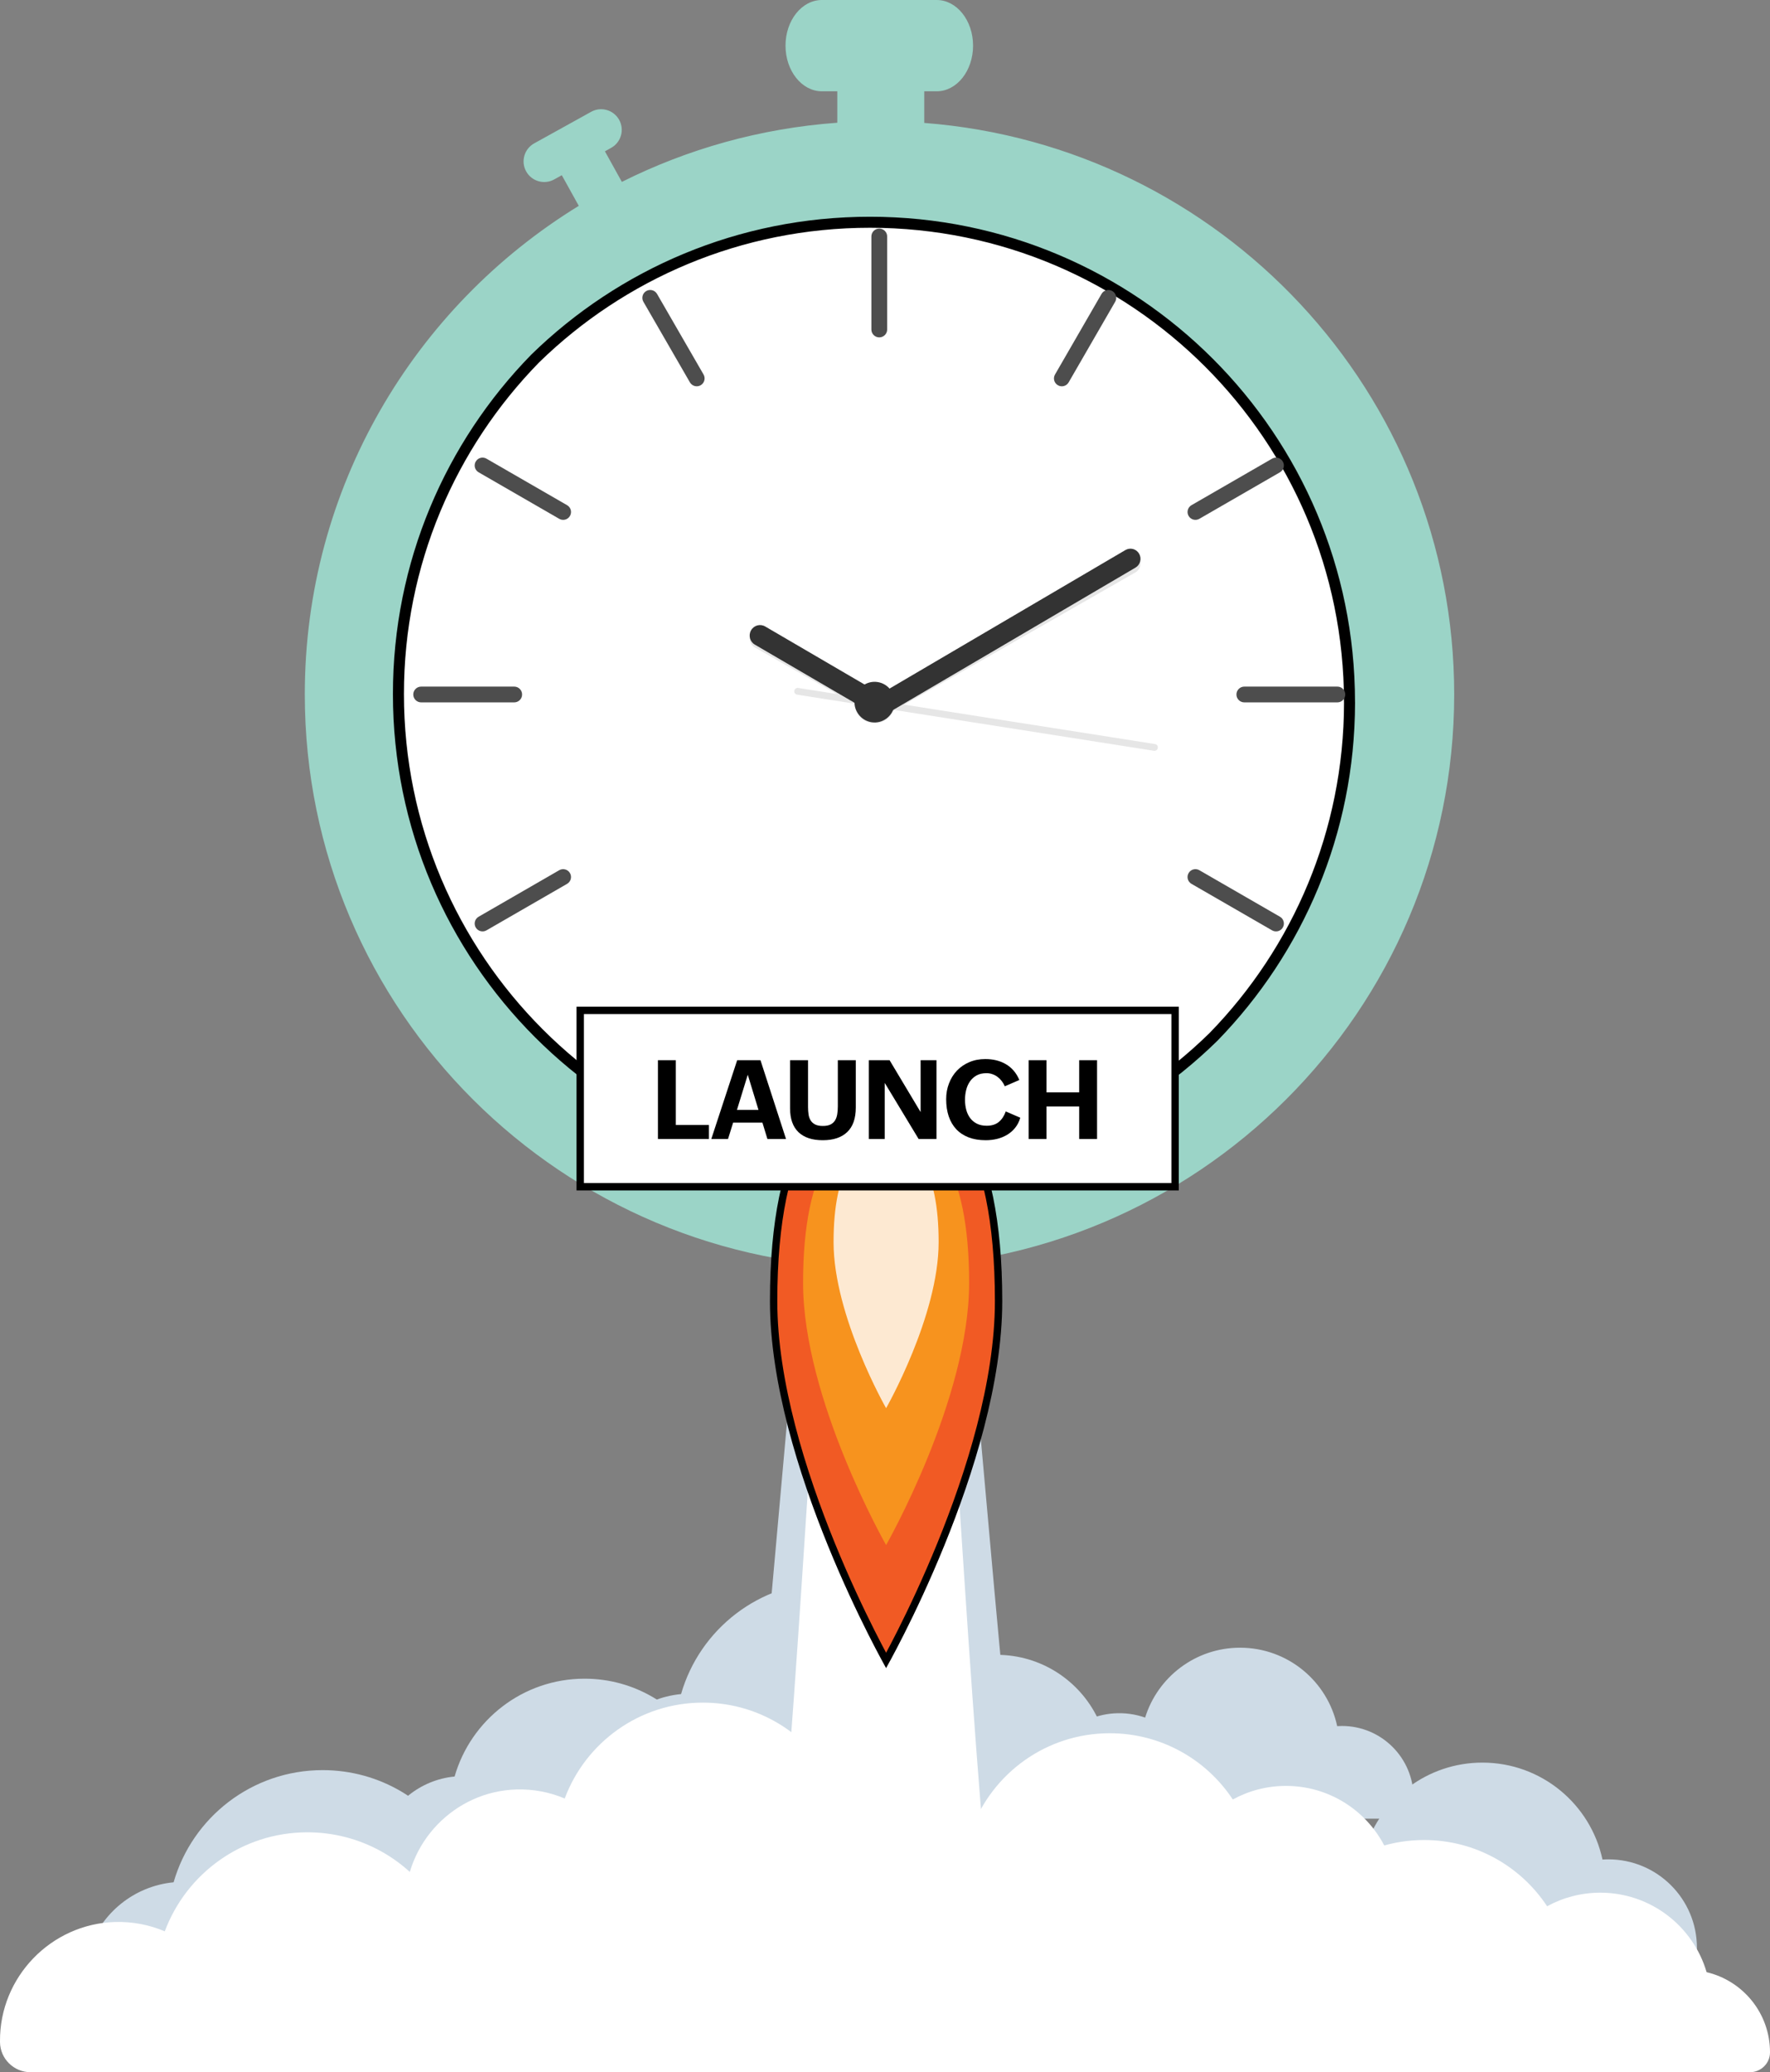 <svg width="482" height="564" viewBox="0 0 482 564" fill="none" xmlns="http://www.w3.org/2000/svg">
<rect x="0" y="0" width="482" height="564" fill="#808080" stroke="none"/>
<g clip-path="url(#clip0_528_223)">
<path d="M234.713 506.68C238.733 506.68 241.402 502.438 239.574 498.862C236.632 493.111 230.648 489.18 223.747 489.18C223.406 489.18 223.072 489.195 222.739 489.21C218.431 480.323 209.316 474.202 198.774 474.202C196.113 474.202 193.542 474.596 191.115 475.323C184.752 464.308 172.846 456.891 159.195 456.891C142.383 456.891 128.209 468.149 123.795 483.52C114.369 484.422 106.573 490.877 103.706 499.566C102.553 503.074 105.162 506.68 108.855 506.68H234.698H234.713Z" fill="#CEDBE6"/>
<path d="M379.128 495.005C382.298 495.005 384.922 492.46 384.929 489.293C384.929 489.27 384.929 489.255 384.929 489.233C384.929 478.482 376.201 469.762 365.44 469.762C365 469.762 364.567 469.785 364.135 469.808C361.526 457.61 350.674 448.458 337.684 448.458C325.535 448.458 315.251 456.466 311.839 467.482C309.192 466.55 306.302 466.126 303.284 466.338C292.667 467.088 284.181 475.717 283.612 486.331C283.612 486.407 283.605 486.482 283.605 486.558C283.408 491.164 287.108 494.998 291.719 494.998H379.12L379.128 495.005Z" fill="#CEDBE6"/>
<path d="M454.927 537.279C458.847 537.279 462.093 534.135 462.101 530.219C462.101 530.196 462.101 530.166 462.101 530.143C462.101 516.847 451.309 506.066 438 506.066C437.454 506.066 436.923 506.089 436.385 506.127C433.154 491.043 419.739 479.732 403.677 479.732C388.653 479.732 375.943 489.626 371.719 503.256C368.443 502.104 364.871 501.581 361.148 501.847C348.02 502.771 337.532 513.438 336.819 526.567C336.819 526.658 336.812 526.756 336.804 526.847C336.561 532.537 341.134 537.279 346.837 537.279H454.912H454.927Z" fill="#CEDBE6"/>
<path d="M174.439 538.87C179.05 538.87 182.113 534.007 180.013 529.908C176.646 523.317 169.782 518.802 161.865 518.802C161.478 518.802 161.092 518.817 160.712 518.839C155.775 508.657 145.325 501.627 133.237 501.627C130.188 501.627 127.238 502.074 124.455 502.907C117.16 490.278 103.509 481.778 87.864 481.778C68.594 481.778 52.335 494.68 47.276 512.309C36.47 513.347 27.529 520.741 24.245 530.703C22.918 534.726 25.913 538.863 30.153 538.863H174.431L174.439 538.87Z" fill="#CEDBE6"/>
<path d="M312.627 487.642C317.238 487.642 320.302 482.778 318.201 478.679C314.834 472.088 307.971 467.573 300.054 467.573C299.667 467.573 299.28 467.588 298.901 467.611C293.964 457.428 283.514 450.398 271.425 450.398C268.377 450.398 265.427 450.845 262.643 451.678C255.348 439.049 241.698 430.549 226.052 430.549C206.783 430.549 190.523 443.451 185.465 461.08C174.658 462.118 165.717 469.512 162.433 479.475C161.106 483.497 164.102 487.634 168.341 487.634H312.62L312.627 487.642Z" fill="#CEDBE6"/>
<path d="M282.566 536.469C254.552 537.59 226.455 537.59 198.433 536.469C206.957 487.717 214.207 376.873 220.183 328C233.72 328.402 247.272 328.402 260.808 328C266.792 376.873 274.042 487.717 282.558 536.469H282.566Z" fill="#CEDBE6"/>
<path d="M175.356 564C178.45 564 181.006 561.523 181.014 558.432C181.014 558.409 181.014 558.394 181.014 558.371C181.014 547.431 173.407 538.272 163.184 535.87C159.393 522.953 147.441 513.513 133.282 513.513C127.86 513.513 122.756 514.9 118.32 517.332C110.911 506.112 98.178 498.702 83.716 498.702C65.917 498.702 50.734 509.915 44.872 525.658C40.724 523.893 36.121 522.976 31.298 523.112C13.878 523.635 -0.099 538.12 3.00774e-05 555.522C3.00774e-05 555.628 3.00774e-05 555.735 3.00774e-05 555.841C0.068 560.379 3.799 564 8.334 564H175.349H175.356Z" fill="white"/>
<path d="M280.109 526.605C283.104 526.605 285.577 524.203 285.584 521.218C285.584 521.203 285.584 521.18 285.584 521.165C285.584 510.574 278.22 501.702 268.324 499.377C264.653 486.869 253.081 477.74 239.377 477.74C234.129 477.74 229.192 479.081 224.892 481.437C217.718 470.573 205.395 463.406 191.388 463.406C174.158 463.406 159.461 474.262 153.781 489.505C149.761 487.8 145.31 486.907 140.638 487.043C123.78 487.535 110.251 501.559 110.342 518.408C110.342 518.506 110.342 518.612 110.342 518.711C110.41 523.097 114.02 526.612 118.411 526.612H280.101L280.109 526.605Z" fill="white"/>
<path d="M390.928 564C393.924 564 396.396 561.598 396.404 558.613C396.404 558.598 396.404 558.576 396.404 558.56C396.404 547.969 389.04 539.098 379.143 536.772C375.473 524.264 363.9 515.135 350.196 515.135C344.949 515.135 340.012 516.476 335.712 518.832C328.538 507.968 316.214 500.801 302.207 500.801C284.977 500.801 270.28 511.657 264.6 526.9C260.581 525.196 256.129 524.302 251.458 524.438C234.599 524.931 221.07 538.954 221.161 555.803C221.161 555.901 221.161 556.007 221.161 556.106C221.229 560.492 224.839 564.008 229.23 564.008H390.921L390.928 564Z" fill="white"/>
<path d="M390.928 534.938C393.924 534.938 396.396 532.537 396.404 529.552C396.404 529.537 396.404 529.514 396.404 529.499C396.404 518.908 389.04 510.036 379.143 507.71C375.473 495.202 363.9 486.073 350.196 486.073C344.949 486.073 340.012 487.414 335.712 489.77C328.538 478.906 316.214 471.74 302.207 471.74C284.977 471.74 270.28 482.596 264.6 497.839C260.581 496.134 256.129 495.24 251.458 495.377C234.599 495.869 221.07 509.892 221.161 526.741C221.161 526.84 221.161 526.946 221.161 527.044C221.229 531.431 224.839 534.946 229.23 534.946H390.921L390.928 534.938Z" fill="white"/>
<path d="M476.525 564C479.52 564 482 561.598 482 558.613C482 558.598 482 558.576 482 558.56C482 547.969 474.636 539.098 464.74 536.772C461.069 524.264 449.497 515.135 435.793 515.135C430.545 515.135 425.608 516.476 421.308 518.832C414.134 507.968 401.811 500.801 387.804 500.801C370.574 500.801 355.877 511.657 350.197 526.9C346.177 525.196 341.726 524.302 337.054 524.438C320.196 524.931 306.667 538.954 306.758 555.803C306.758 555.901 306.758 556.007 306.758 556.106C306.826 560.492 310.436 564.008 314.827 564.008H476.517L476.525 564Z" fill="white"/>
<path d="M270.584 564C273.678 564 276.234 561.523 276.241 558.432C276.241 558.409 276.241 558.394 276.241 558.371C276.241 547.431 268.635 538.272 258.412 535.87C254.62 522.953 242.669 513.513 228.51 513.513C223.088 513.513 217.984 514.9 213.548 517.332C206.138 506.112 193.405 498.702 178.943 498.702C161.145 498.702 145.962 509.915 140.1 525.658C135.952 523.893 131.349 522.976 126.525 523.112C109.113 523.62 95.137 538.105 95.235 555.507C95.235 555.613 95.235 555.719 95.235 555.825C95.304 560.363 99.035 563.985 103.57 563.985H270.584V564Z" fill="white"/>
<path d="M271.486 536.469C250.851 537.59 230.156 537.59 209.521 536.469C215.8 487.717 221.139 376.873 225.545 328C235.517 328.402 245.497 328.402 255.47 328C259.876 376.873 265.215 487.717 271.494 536.469H271.486Z" fill="white"/>
</g>
<path fill-rule="evenodd" clip-rule="evenodd" d="M223.814 0H255.075C260.539 0 264.98 5.563 264.98 12.424C264.98 19.286 260.549 24.848 255.075 24.848H251.688V33.457C332.424 39.656 396 106.922 396 188.991C396 275.147 325.933 344.991 239.5 344.991C153.067 344.991 83 275.147 83 188.991C83 132.759 112.847 83.476 157.612 56.025L152.988 47.689L150.915 48.838C148.203 50.341 144.785 49.359 143.281 46.65C141.777 43.94 142.759 40.524 145.471 39.021L160.974 30.432C163.685 28.928 167.103 29.91 168.607 32.62C170.112 35.33 169.129 38.745 166.417 40.248L164.729 41.184L169.345 49.505C187.214 40.558 207.038 34.922 228.009 33.405V24.848H223.814C218.349 24.848 213.908 19.286 213.908 12.424C213.908 5.563 218.339 0 223.814 0Z" fill="#9BD4C7"/>
<path d="M241.3 451.939C241.156 451.676 240.996 451.382 240.821 451.057C239.96 449.462 238.729 447.133 237.251 444.197C234.295 438.325 230.353 430.034 226.412 420.359C218.518 400.981 210.671 376.162 210.671 354.139C210.671 331.997 214.203 316.931 219.796 307.436C225.354 298 232.947 294.05 241.3 294.05C249.653 294.05 257.246 298 262.804 307.436C268.397 316.931 271.929 331.997 271.929 354.139C271.929 376.162 264.082 400.981 256.188 420.359C252.247 430.034 248.305 438.325 245.349 444.197C243.871 447.133 242.64 449.462 241.779 451.057C241.604 451.382 241.444 451.676 241.3 451.939Z" fill="#F15A24" stroke="black" stroke-width="2"/>
<path d="M218.689 349.141C218.689 380.912 241.3 420.522 241.3 420.522C241.3 420.522 263.911 380.912 263.911 349.141C263.911 317.369 253.784 305.477 241.3 305.477C228.816 305.477 218.689 317.377 218.689 349.141Z" fill="#F7931E"/>
<path opacity="0.8" d="M226.992 338.093C226.992 358.202 241.3 383.268 241.3 383.268C241.3 383.268 255.607 358.202 255.607 338.093C255.607 317.985 249.201 310.458 241.3 310.458C233.398 310.458 226.992 317.985 226.992 338.093Z" fill="white"/>
<path d="M330.485 282.178C330.474 282.19 330.464 282.201 330.455 282.21L330.448 282.215L330.378 282.284C306.832 305.305 274.619 319.491 239.089 319.491C166.968 319.491 108.5 261.022 108.5 188.902C108.5 153.375 122.684 121.165 145.701 97.619L145.741 97.579L145.78 97.539C169.306 74.613 201.455 60.491 236.901 60.491C309.029 60.491 367.486 118.955 367.49 191.072C367.49 191.131 367.493 191.189 367.5 191.247C367.458 226.587 353.378 258.642 330.535 282.125C330.516 282.144 330.499 282.162 330.485 282.178Z" fill="white" stroke="black" stroke-width="3"/>
<g clip-path="url(#clip1_528_223)">
<path opacity="0.1" d="M314.499 202.504L246.265 191.786L309.215 155.776C310.526 155.025 310.967 153.375 310.205 152.095C309.444 150.806 307.774 150.371 306.463 151.122L242.238 187.855C241.431 186.965 240.311 186.326 239.027 186.131C237.734 185.927 236.486 186.187 235.431 186.78L208.378 171.389C207.029 170.62 205.305 171.074 204.525 172.409C203.745 173.735 204.204 175.441 205.562 176.21L227.872 188.894L217.377 187.243C216.864 187.16 216.377 187.503 216.304 188.013C216.221 188.523 216.57 188.996 217.084 189.07L232.44 191.481L232.716 191.638C232.807 194.16 234.697 196.357 237.321 196.775C239.862 197.173 242.275 195.773 243.229 193.539L243.715 193.261L314.223 204.34C314.737 204.424 315.223 204.081 315.297 203.571C315.379 203.061 315.031 202.588 314.517 202.514L314.499 202.504Z" fill="black"/>
<path d="M310.205 150.714C309.444 149.388 307.774 148.943 306.462 149.712L239.155 189.218C237.853 189.988 237.403 191.675 238.165 193.001C238.926 194.327 240.596 194.772 241.907 194.002L309.214 154.487C310.526 153.718 310.967 152.03 310.205 150.705V150.714Z" fill="#333333"/>
<path d="M237.926 187.763L208.378 170.509C207.029 169.721 205.305 170.184 204.525 171.556C203.745 172.919 204.204 174.662 205.562 175.45L235.119 192.695C236.468 193.483 238.192 193.02 238.972 191.648C239.752 190.275 239.293 188.542 237.935 187.754L237.926 187.763Z" fill="#333333"/>
<path d="M237.302 196.562C240.284 197.044 243.091 194.986 243.568 191.972C244.045 188.959 242.008 186.122 239.027 185.64C236.045 185.158 233.238 187.216 232.761 190.229C232.284 193.242 234.321 196.08 237.302 196.562Z" fill="#333333"/>
</g>
<path d="M239.439 62.213C238.252 62.213 237.29 63.175 237.29 64.361V89.68C237.29 90.866 238.252 91.827 239.439 91.827C240.626 91.827 241.588 90.866 241.588 89.68V64.361C241.588 63.175 240.626 62.213 239.439 62.213Z" fill="#4D4D4D"/>
<path d="M175.995 79.208C174.972 79.801 174.614 81.11 175.207 82.133L187.876 104.067C188.469 105.089 189.779 105.447 190.802 104.854C191.825 104.261 192.184 102.952 191.59 101.93L178.922 79.996C178.328 78.973 177.019 78.615 175.995 79.208Z" fill="#4D4D4D"/>
<path d="M129.548 125.623C128.955 126.645 129.303 127.954 130.336 128.547L152.286 141.207C153.309 141.8 154.619 141.452 155.212 140.419C155.806 139.397 155.458 138.088 154.424 137.495L132.475 124.835C131.452 124.242 130.142 124.59 129.548 125.623Z" fill="#4D4D4D"/>
<path d="M112.542 189.022C112.542 190.208 113.504 191.169 114.691 191.169H140.027C141.214 191.169 142.176 190.208 142.176 189.022C142.176 187.836 141.214 186.875 140.027 186.875H114.691C113.504 186.875 112.542 187.836 112.542 189.022Z" fill="#4D4D4D"/>
<path d="M129.549 252.431C130.142 253.454 131.452 253.812 132.475 253.219L154.425 240.559C155.448 239.966 155.806 238.657 155.212 237.635C154.619 236.612 153.309 236.254 152.286 236.847L130.337 249.507C129.313 250.1 128.955 251.409 129.549 252.431Z" fill="#4D4D4D"/>
<path d="M239.439 315.831C240.626 315.831 241.588 314.87 241.588 313.683V288.365C241.588 287.179 240.626 286.217 239.439 286.217C238.252 286.217 237.29 287.179 237.29 288.365V313.683C237.29 314.87 238.252 315.831 239.439 315.831Z" fill="#4D4D4D"/>
<path d="M349.339 252.432C349.932 251.409 349.584 250.1 348.551 249.507L326.602 236.848C325.578 236.255 324.268 236.602 323.675 237.635C323.081 238.658 323.429 239.966 324.463 240.56L346.412 253.219C347.435 253.812 348.745 253.464 349.339 252.432Z" fill="#4D4D4D"/>
<path d="M366.335 189.022C366.335 187.836 365.373 186.875 364.186 186.875H338.85C337.663 186.875 336.701 187.836 336.701 189.022C336.701 190.208 337.663 191.169 338.85 191.169H364.186C365.373 191.169 366.335 190.208 366.335 189.022Z" fill="#4D4D4D"/>
<path d="M349.338 125.623C348.745 124.6 347.435 124.243 346.412 124.836L324.463 137.495C323.439 138.088 323.081 139.397 323.675 140.42C324.268 141.442 325.578 141.8 326.601 141.207L348.551 128.548C349.574 127.954 349.932 126.646 349.338 125.623Z" fill="#4D4D4D"/>
<path d="M302.892 79.208C301.869 78.615 300.559 78.963 299.966 79.996L287.298 101.93C286.704 102.952 287.052 104.261 288.085 104.854C289.109 105.448 290.418 105.1 291.012 104.067L303.68 82.133C304.274 81.11 303.926 79.802 302.892 79.208Z" fill="#4D4D4D"/>
<rect x="158" y="275" width="162" height="48" fill="white"/>
<rect x="158" y="275" width="162" height="48" stroke="black" stroke-width="2"/>
<path d="M179.168 288.555H184.031V306.191H193.055V310H179.168V288.555ZM200.746 288.555H207.088L214.046 310H208.978L207.616 305.532H199.647L198.255 310H193.7L200.746 288.555ZM206.546 302.075L203.631 292.51L200.687 302.075H206.546ZM220.038 288.555V301.328C220.038 302.051 220.087 302.725 220.185 303.35C220.282 303.975 220.478 304.517 220.771 304.976C221.064 305.435 221.474 305.796 222.001 306.06C222.529 306.323 223.217 306.455 224.067 306.455C224.936 306.455 225.634 306.323 226.161 306.06C226.698 305.786 227.113 305.41 227.406 304.932C227.699 304.453 227.895 303.892 227.992 303.247C228.1 302.603 228.154 301.904 228.154 301.152V288.555H233.046V301.445C233.046 304.404 232.27 306.626 230.717 308.11C229.164 309.595 226.943 310.337 224.052 310.337C221.181 310.337 218.979 309.609 217.446 308.154C215.912 306.689 215.146 304.517 215.146 301.636V288.555H220.038ZM236.606 288.555H242.246L250.698 302.676V288.555H255.019V310H250.156L240.928 294.736V310H236.606V288.555ZM277.842 304.214C277.53 305.278 277.061 306.196 276.436 306.968C275.811 307.739 275.079 308.374 274.239 308.872C273.399 309.37 272.481 309.741 271.485 309.985C270.489 310.22 269.468 310.337 268.423 310.337C266.665 310.337 265.113 310.078 263.765 309.561C262.427 309.043 261.304 308.301 260.396 307.334C259.497 306.367 258.814 305.195 258.345 303.818C257.886 302.441 257.657 300.894 257.657 299.175C257.657 297.622 257.915 296.182 258.433 294.854C258.951 293.516 259.673 292.358 260.601 291.382C261.538 290.405 262.662 289.639 263.97 289.082C265.279 288.525 266.724 288.247 268.306 288.247C269.351 288.247 270.342 288.359 271.28 288.584C272.217 288.809 273.086 289.155 273.887 289.624C274.688 290.083 275.401 290.674 276.026 291.396C276.651 292.109 277.168 292.959 277.579 293.945L273.623 295.659C273.409 295.151 273.135 294.683 272.803 294.253C272.471 293.813 272.09 293.433 271.661 293.11C271.241 292.788 270.772 292.539 270.254 292.363C269.746 292.178 269.209 292.085 268.643 292.085C267.588 292.085 266.69 292.29 265.948 292.7C265.205 293.11 264.6 293.657 264.131 294.341C263.662 295.015 263.321 295.786 263.106 296.655C262.891 297.524 262.784 298.418 262.784 299.336C262.784 300.283 262.896 301.187 263.121 302.046C263.345 302.896 263.697 303.643 264.175 304.287C264.654 304.932 265.264 305.444 266.006 305.825C266.758 306.206 267.652 306.396 268.687 306.396C270.044 306.396 271.138 306.06 271.968 305.386C272.798 304.712 273.438 303.75 273.887 302.5L277.842 304.214ZM280.113 288.555H284.977V297.314H293.883V288.555H298.746V310H293.883V301.152H284.977V310H280.113V288.555Z" fill="black"/>
<defs>
<clipPath id="clip0_528_223">
<rect width="482" height="236" fill="white" transform="translate(0 328)"/>
</clipPath>
<clipPath id="clip1_528_223">
<rect width="111.157" height="55.017" fill="white" transform="translate(204.14 149.333)"/>
</clipPath>
</defs>
</svg>
